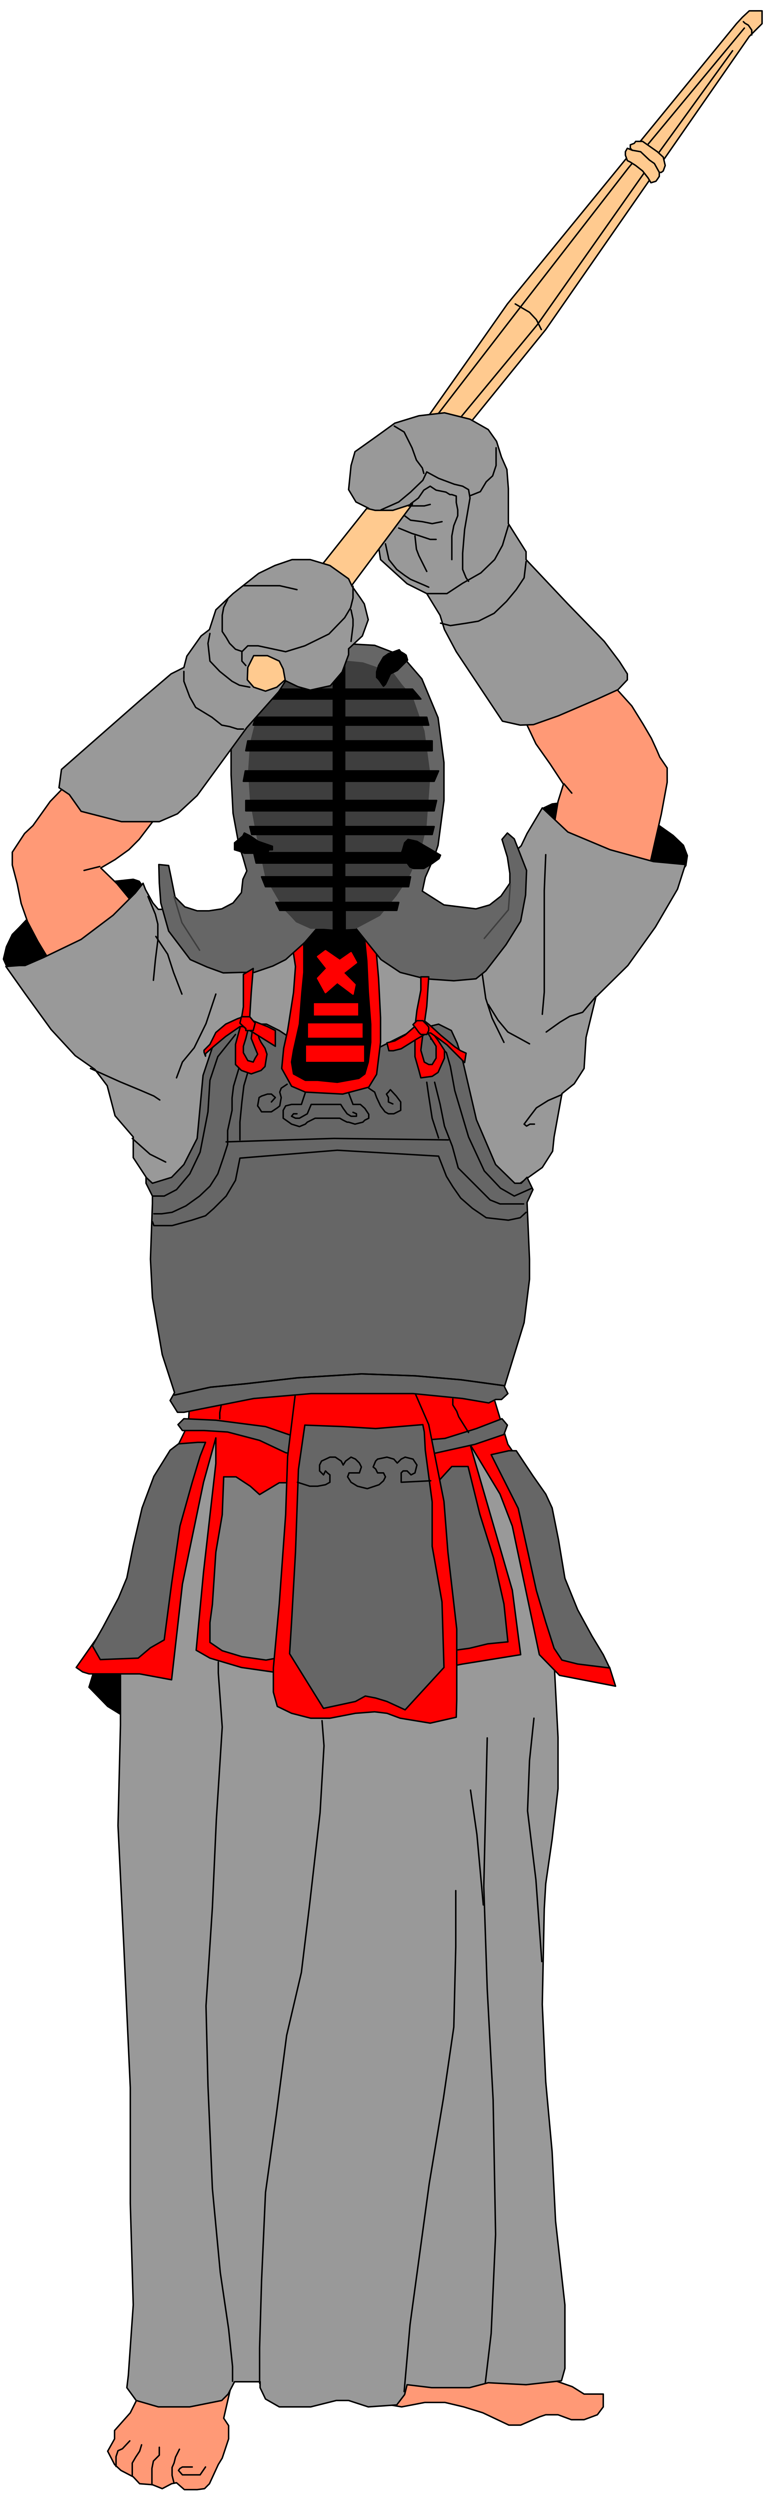 <svg xmlns="http://www.w3.org/2000/svg" fill-rule="evenodd" height="805.12" preserveAspectRatio="none" stroke-linecap="round" viewBox="0 0 1558 5075" width="246.88"><style>.pen2{stroke:#000;stroke-width:3;stroke-linejoin:round}.brush3{fill:#000}.brush4{fill:#ff9976}.brush5{fill:#999}.brush6{fill:red}.brush7{fill:#666}.brush9{fill:#ffca8f}.pen4{stroke:#3e3e3e;stroke-width:3;stroke-linejoin:round}</style><path style="fill:none;stroke:none" d="M0 0h1558v5075H0z"/><path class="pen2 brush3" d="m258 3488-39-24-38-39 12-39 40-52 37-39 52 25 38 14-102 154z"/><path class="pen2 brush4" d="m1098 4822 66 23 24 15h39v26l-12 16-27 10h-26l-27-10h-25l-12 4-39 17h-24l-53-25-39-12-38-9h-41l-47 9-53-9-14-17v-38l-52-39-220 26-23 100 10 15v27l-13 39-8 13-18 39-10 10-15 2h-26l-16-14-10 2-19 10-20-8-26-2-13-14-25-13-13-12-14-27 14-25v-17l32-36 19-38 26-38 26-51 90-79 349-39 103 15 220 154z"/><path class="pen2 brush5" d="m1123 3295 12 232v104l-12 103-13 90-3 51-4 194 7 157 13 142 7 141 19 170v129l-7 25-72 8-77-4-38 10h-77l-50-6-5 20-16 21-58 4-40-13h-25l-52 13h-64l-28-16-11-23v-12h-52l-13 25-13 13-65 13h-64l-45-13-19-26 3-25 10-143-6-206v-235l-13-284-12-248 5-204v-104l38-116 65-298 91-142 25-38 311-52 142 38 103 220 78 130 25 91v64z"/><path class="pen2 brush6" d="m994 2803 39 129 53 77 41 118 16 65 41 129 56 64 12 38-114-22-41-42-55-261-25-65-61-101 86 296 17 131-118 19-37 7-322 13-91-13-64-19-28-16 15-159 25-220v-52l-25 90-43 207-22 194-65-12H181l-13-4-13-9 64-91 38-50 27-118 46-142 33-52 20-41 4-64 65-75 181-39h219l142 90z"/><path class="pen2 brush7" d="M1050 2945h-15l-36 8 55 109 37 167 19 64 17 53 16 24 32 8 65 8-13-27-23-38-29-53-26-64-13-78-13-65-13-28-26-37-34-51zm-173 78 42-46h33l24 97 28 89 21 93 8 77-41 4-37 9-51 7-27 6v-336z"/><path class="pen2" style="fill:gray" d="M607 3010h-39l-40 24-19-17-29-19h-25l-3 77-13 76-7 106-5 37v40l25 17 40 12 49 7 53-10 13-350z"/><path class="pen2 brush7" d="M418 2928h-16l-39 3-17 13-33 53-24 64-18 77-13 65-17 41-32 60-21 37 16 28 77-3 25-21 28-16 15-114 17-117 25-89 16-53 11-28z"/><path class="pen2 brush9" d="m942 876 168-207 414-595 26-26V22h-26l-14 13-12 13-466 569-64 91-128 181 102-13z"/><path class="pen2 brush3" d="m1318 1660 51 36 21 20 8 21-3 20-17 24-36 14-141-27-64-51-26-39v-13l-7-24 19-9 40-5 155 33zM283 1832l13-25-13-18-12-4-37 4-93 31-38 12-26 13-21 20-17 18-14 14-12 25-6 25 9 20 23 7 102-12 65-53 65-51 12-26z"/><path class="pen2 brush4" d="m1122 1705 13-78 11-35-27-41-29-41-18-38-13-26v-25l180-39 46 51 23 37 17 29 11 24 6 14 15 22v29l-12 65-12 52-12 53-18 24h-39l-142-77zm-800-52-39 51-21 21-28 20-29 17 33 32 24 29 21 24-12 12-65 65-65 39h-25l-16-14-23-38-21-40-13-37-8-40-10-38v-26l25-38 17-16 35-49 30-31 48-33h39l103 90z"/><path class="pen2 brush5" d="m1329 1749-88-24-86-36-52-49-31 52-12 25-14 13 14 51-14 51-64 52H529l-52 13h-64l-52-51h-39l-11-13-15-27-5-13-16 20-45 45-65 49-77 37-37 16H39l-27 2 39 55 53 73 49 53 40 28 25 33 16 61 37 43v42l27 41 21 24 42 78 699-39-2-52 45-32 21-33 3-29 16-88 25-20 20-31 4-63 20-82 65-64 56-78 45-77 16-50-65-6z"/><path class="pen2 brush7" d="m1021 2880-52 20-64 20-143 12-155-13-67-23-101-13-65-3-12 12 9 12h44l48 3 65 17 53 25 103 22 142-13 50-6 90-20 59-20 7-19-11-13z"/><path class="pen2 brush6" d="m839 2816 33 76 31 156 8 103 18 156v143l-1 36-53 12-61-10-27-10-25-3-39 3-52 10h-39l-39-10-29-14-8-29v-49l12-130 13-181 4-118 16-130 6-23 232 12z"/><path class="pen2 brush7" d="m860 2892-96 8-66-4-78-3-13 90-6 168-8 142-4 64 69 111 65-14 20-11 21 4 23 7 37 17 79-86-4-133-20-113v-90l-14-105-2-37-3-15zm212-451 12-26-12-25-12 12h-13l-39-38-39-91-27-116-12-39-12-26-26-13-52 13-26 13-52 26-25 13-65-13-65-13-39-26-26-13h-64l-26 13-13 13-26 78-12 128-27 53-25 26-39 12-13-12v12l13 26v15l-4 113 4 78 20 116 25 77-9 16 15 24h13l142-28 117-10h207l101 10 53 9 14-7h12l13-12-7-14 16-52 24-78 11-88v-41l-5-115z"/><path class="pen2 brush5" d="m1257 1400-44 20-77 33-51 18-27 1-36-8-94-141-24-45-9-29-27-44-40-20-54-49-12-78-12-26-26-13-15-25 5-49 8-28 45-32 36-26 49-15 52-6 52 13 37 21 17 24 10 32 11 25 3 39v71l36 57v16l85 90 74 76 31 41 16 25v12l-19 20z"/><path class="pen2 brush9" d="m697 1213 142-190-40 13h-36l-17-4-113 142 64 39z"/><path class="pen2 brush6" d="m763 1906 7 80 4 80v50l-8 65-16 26-53 14-76-4-28-12-20-36 4-41 8-36 12-77 4-53-8-52 1-38 169 34z"/><path class="pen2 brush3" d="m739 1881 7 69 3 64 5 65v37l-5 40-7 24-12 9-44 8-40-4h-25l-24-13-4-24 4-24 12-53 5-64 4-41v-52l-4-37 125-4z"/><path class="brush6" style="stroke:red;stroke-width:3;stroke-linejoin:round" d="m718 2018 4-19-24-24 27-21-11-20-23 16-29-20-16 12 19 24-19 20 16 29 24-21 32 24z"/><path class="pen2 brush6" d="M730 2063v-28h-93v28h93zm9 45v-32H625v32h114zm3 49v-36H621v36h121z"/><path class="pen2 brush7" d="m859 1809 44 28 65 8 28-8 23-18 18-26v-20l-5-33-11-36 11-13 14 12 25 64-2 50-10 53-30 48-41 53-20 16-45 4-58-4-51-13-39-26-21-26-33-41-75 2-26 30-39 35-26 13-38 13h-26l-37 1-33-12-34-15-44-58-16-57-3-40-1-38 20 2 5 24 8 40 20 20 25 8h24l26-4 23-12 17-21 3-27 8-17-8-28-8-24-12-65-4-78v-52l8-38 25-39 39-64 104-39 63-34 53 3 39 15 25 16 32 37 33 79 12 91v77l-12 91-8 24-18 41-6 28z"/><path class="pen4" style="fill:#3e3e3e" d="m684 1886 39-2 49-26 33-40 25-37 24-53 12-49 8-106-12-89-24-69-21-24-18-24-61-21-41-4-102 12-49 49-16 41-12 32-8 32-4 58 4 60 12 66 19 89 38 65 12 12 12 13 29 13h27l25 2z"/><path class="pen2 brush3" d="M678 1901v-53H569l-8-16h117v-32H540l-8-20h146v-28H521l-5-21h162v-37H512l-4-16h170v-32H500v-21h178v-39H495l4-21h179v-41H500l4-20h174v-32H515l5-16h158v-37H536l12-20h130v-61h23v61h138l17 20H701v37h167l4 16H701v32h178v20H701v41h191l-9 21H701v39h187l-5 21H701v32h182l-4 16H701v37h167l-9 21H701v28h134l-4 20H701v32h110l-4 16H702v53h-24z"/><path class="pen2 brush5" d="m567 1404-65 73-101 138-40 37-37 16h-77l-82-21-24-34-21-14 5-37 162-142 61-52 26-13 6-23 29-41 17-13 13-40 35-33 52-41 33-16 35-12h37l40 12 38 27 7 15 17 24 8 12 8 32-12 33-28 26v12l-13 35-24 28-41 9-25-7-25-12-14 22z"/><path class="pen2 brush9" d="m544 1331 24 11 8 16 4 22-17 15-23 8-24-8-13-15 1-25 12-24h28z"/><path class="pen4" fill="none" d="m1038 1795-4 52-49 58m-631-85 16 53 36 56"/><path class="pen2" fill="none" d="m581 1323-56-12h-21l-12 12v19l8 9m81-28 39-12 49-24 32-33 12-20 5-20v-24m-4 112 4-32v-13l-4-19m-110-41-35-8h-73m-33 28-8 16-3 16v33l8 12 7 12 12 12 12 4m-64-36-4 20 4 36 20 21 25 20 15 8 21 4m-134-32v20l12 32 12 21 33 20 20 16 16 3 16 5h12m-292 279-32 8m660-740h32l12-3"/><path class="pen2" fill="none" d="m835 1023 16-12 11-16 13-8 12 8 20 4 8 5h4l9 3v13l3 15v12l-8 20-4 21v48"/><path class="pen2" fill="none" d="m775 1035 36-16 24-20 25-24 8-17 24 13 32 12 17 4 12 7 3 17-11 64-4 48v33l7 17 5 7"/><path class="pen2" fill="none" d="m1034 1067-12 40-16 29-28 27-37 21-32 21h-40m201-65-4 33-16 24-20 24-25 24-32 16-24 4-33 5-20-5m-73-218 12 9 24 3 20 4 20-4m-88 13 27 11 13 4 24 8h12m-43-7 3 27 5 13 4 8 12 24m-84-56 7 32 16 20 16 12 12 8 28 12 9 4m-70-327 20 12 16 32 9 25 12 16 3 11m147-52v36l-7 21-13 12-12 20-20 8m190 585 16 19m49 413-27 32-26 8-20 12-28 20m32 127-28 12-24 15-13 17-12 16 5 4 7-4h9m-106-304 7 49 13 40 24 49"/><path class="pen2" fill="none" d="m993 2039 20 32 20 24 24 13 20 11m33-384-3 73v206l-4 45m-802-239 15 36 5 20v33l-5 40-4 41"/><path class="pen2" fill="none" d="m317 1901 24 36 12 37 17 44m69 0-20 60-24 49-24 29-12 32m-175-19 60 27 41 17 28 12 12 8m-56 78 36 32 32 16m745 53-36 16-28-16-33-35-32-69-28-94-9-49-8-28-19-20-13-8"/><path class="pen2" fill="none" d="m884 2197 11 44 9 45 16 41 12 44 21 21 28 28 16 16 20 8h48m-197-247 4 28 7 45 13 40m20 4-233-3-219 7"/><path class="pen2" fill="none" d="m1070 2461-12 11-24 5-45-5-28-19-24-21-16-23-13-21-16-41-206-12-198 16-9 45-19 32-25 25-17 15-28 9-40 11h-37l-3-8m169-380-36 45-16 48-4 64-16 82-21 44-27 32-25 13h-24"/><path class="pen2" fill="none" d="m487 2165-12 40-3 24v25l-9 41v28l-9 28-11 32-16 25-21 20-28 20-28 13-21 3h-16m191-287-8 27-4 33-4 41v36m262-105 12 8 4 11 8 17 9 12 7 4h11l14-7v-17l-9-12-12-13-4 5-4 4 4 7v9l9 4m-215-40-12 8-3 8 3 11-3 17-5 4-12 8h-20l-5-8-3-4 3-17 5-3 12-4h8l8 7-8 9m157-19 4 11 5 13h15l9 8 8 12v8l-8 4-4 4-16 4-13-4h-3l-8-4-7-4h-50l-8 4-8 4-4 4-12 5-16-5-17-12v-16l5-9 12-3h20l8-24"/><path class="pen2" fill="none" d="m718 2258 7 3v5h-11l-8-5-8-11-5-8h-60l-8 19-16 9h-8l-8-4 4-5h7"/><path class="pen2 brush6" d="m872 1983-4 60-8 57-4 32 7 24 9 5h7l8-13v-24l-15-24-9-9h12l16 21 13 20v16l-13 29-12 8-23 3-4-15-8-28v-61l4-33 8-41v-27h16z"/><path class="pen2 brush6" d="m945 2157-16-16-20-20-16-12-17-12h-7l-21 12-32 20-16 4h-9l-4-16 16-4 21-12 24-21 9-7h7l9 7 23 21 29 24 12 8 11 5-3 19z"/><path class="pen2 brush6" d="m868 2100 4-8v-7l-4-5-8-8h-12l-4 4-4 4 4 5 8 11 4 4h12zm-353-134-4 49-3 48-4 29-4 16-5 16v13l9 16 11 3 4-8 5-8-5-12-8-20 4-29 9 17 3 12 4 8 8 12 4 12-4 25-8 8-20 7-20-7-12-12v-41l9-33 7-43v-66l20-12z"/><path class="pen2 brush6" d="m560 2124-45-28-15-8-5-4h-7l-29 20-24 20-17 15v5l-3-8v-4l12-12 12-24 20-17 24-11 12-4 9 4 20 8 20 8 16 8v32z"/><path class="pen2 brush6" d="m515 2092 4-15-11-13h-17l-3 13 3 3 9 8v4h15z"/><path class="pen2" fill="none" d="m953 2908-20-32-4-11-8-13v-12m-474 40v-12l3-16m426 154-60 3v-19l4-4h8l8 8 8-4 4-16-8-12-16-4-8 4-8 8-7-8-14-4-19 4-4 4-5 12 5 4 4 8h12l4 8-4 8-9 8-24 8-20-5-13-8-7-11 3-8h21l4-12-4-8-8-8-9-4-11 8-5 8-4-8-12-8h-11l-17 8-4 8v12l8 8 4-8 4 4 5 4v15l-9 5-16 3h-16l-25-8M354 5041l-4-16v-16l4-9 3-12 8-16m-56 72v-33l3-15 12-12v-16m-55 59v-27l7-12 8-12 4-13m-24-8-15 16-9 4-4 12v20m182 1-11 16h-36l-8-9 3-4 5-3h20m635-2195-88-12-93-8-110-4-130 8-105 12-72 7-73 16"/><path class="pen2" fill="none" d="m1026 2813-88-12-93-8-110-4-130 8-105 12-72 7-73 16m747 1150-12-166-17-140 4-102 9-86M822 4855l12-136 39-286 29-174 21-144 4-163v-114M528 4838v-72l4-136 8-179 22-158 21-161 30-128 17-140 21-184 8-136-4-51M473 4834v-30l-8-76-17-115-16-170-9-209-4-162 13-200 8-178 12-188-8-110v-22m543 1464 12-101 9-201-5-273-12-225-7-208 7-302m-8 339-13-143-13-90M892 839l163-211 223-287 236-284M938 846l155-187 220-312 177-244"/><path class="pen2" fill="none" d="m1101 669-10-20-14-15-29-17"/><path class="pen2 brush9" d="m1324 371-6-10-11-14-14-11-11-7-6-3-4-11v-7l4-7 10 4-4-4v-7l8-3 3-4h14l20 14 10 7 12 11 4 17-4 11-4 3h-4v8l-4 6-3 4-10 3z"/><path class="pen2" fill="none" d="m1286 305 17 3 18 17 10 7 10 18m188-279V61l-7-10-7-4-3-3"/><path class="pen2 brush3" d="m896 1736-48-28-18-4-7 7-4 14-3 8h21l18 6 10 4-10 3-29 3 8 11 7 3h21l17-10 14-10 3-7zm-342-18-29-10-16-11-12-6-3 6-17 14v14l10 3 10 4h22l3 7 11 4 11-4v-7l3-7h7v-7zm275-378-21 21-14 7-7 15-3 6-4 4-3-4-4-6-3-4-4-4v-11l4-13 10-17 10-7 11-4 11-4 3 4 7 4 4 3 3 10z"/></svg>
